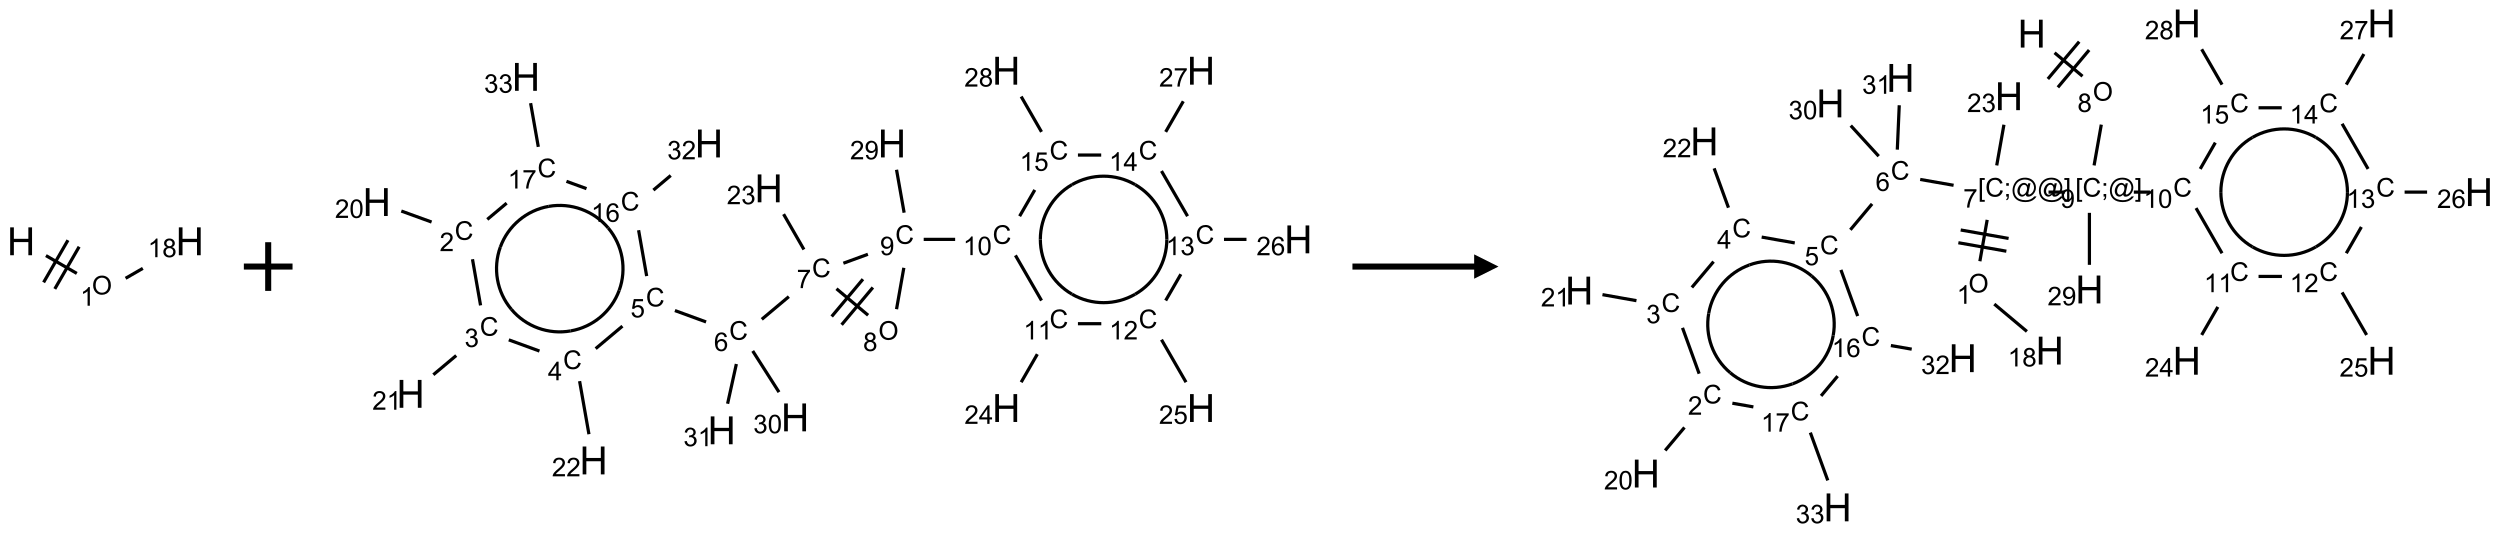 <?xml version="1.0" encoding="UTF-8"?>
<svg xmlns="http://www.w3.org/2000/svg" xmlns:xlink="http://www.w3.org/1999/xlink" width="1027" height="219" viewBox="0 0 1027 219">
<defs>
<g>
<g id="glyph-0-0">
<path d="M 2 0 L 2 -10 L 10 -10 L 10 0 Z M 2.25 -0.25 L 9.75 -0.25 L 9.75 -9.75 L 2.25 -9.75 Z M 2.25 -0.25 "/>
</g>
<g id="glyph-0-1">
<path d="M 1.281 0 L 1.281 -11.453 L 2.797 -11.453 L 2.797 -6.75 L 8.75 -6.75 L 8.75 -11.453 L 10.266 -11.453 L 10.266 0 L 8.75 0 L 8.75 -5.398 L 2.797 -5.398 L 2.797 0 Z M 1.281 0 "/>
</g>
<g id="glyph-1-0">
<path d="M 1.332 0 L 1.332 -6.668 L 6.668 -6.668 L 6.668 0 Z M 1.5 -0.168 L 6.5 -0.168 L 6.5 -6.5 L 1.5 -6.5 Z M 1.5 -0.168 "/>
</g>
<g id="glyph-1-1">
<path d="M 0.516 -3.719 C 0.516 -4.984 0.855 -5.977 1.535 -6.695 C 2.215 -7.414 3.094 -7.77 4.172 -7.77 C 4.875 -7.77 5.512 -7.602 6.078 -7.266 C 6.645 -6.93 7.074 -6.461 7.371 -5.855 C 7.668 -5.254 7.816 -4.57 7.816 -3.809 C 7.816 -3.035 7.66 -2.34 7.348 -1.73 C 7.035 -1.117 6.594 -0.656 6.02 -0.34 C 5.449 -0.027 4.828 0.129 4.168 0.129 C 3.449 0.129 2.805 -0.043 2.238 -0.391 C 1.672 -0.738 1.246 -1.211 0.953 -1.812 C 0.66 -2.414 0.516 -3.047 0.516 -3.719 Z M 1.559 -3.703 C 1.559 -2.781 1.805 -2.059 2.301 -1.527 C 2.793 -1 3.414 -0.734 4.16 -0.734 C 4.922 -0.734 5.547 -1 6.039 -1.535 C 6.531 -2.07 6.777 -2.828 6.777 -3.812 C 6.777 -4.434 6.672 -4.977 6.461 -5.441 C 6.25 -5.902 5.945 -6.262 5.539 -6.52 C 5.133 -6.773 4.68 -6.902 4.176 -6.902 C 3.461 -6.902 2.848 -6.656 2.332 -6.164 C 1.816 -5.672 1.559 -4.852 1.559 -3.703 Z M 1.559 -3.703 "/>
</g>
<g id="glyph-1-2">
<path d="M 3.973 0 L 3.035 0 L 3.035 -5.973 C 2.809 -5.758 2.516 -5.543 2.148 -5.328 C 1.781 -5.113 1.453 -4.953 1.16 -4.844 L 1.16 -5.75 C 1.684 -5.996 2.145 -6.297 2.535 -6.645 C 2.93 -6.996 3.207 -7.336 3.371 -7.668 L 3.973 -7.668 Z M 3.973 0 "/>
</g>
<g id="glyph-1-3">
<path d="M 1.887 -4.141 C 1.496 -4.281 1.207 -4.484 1.02 -4.75 C 0.832 -5.016 0.738 -5.328 0.738 -5.699 C 0.738 -6.254 0.938 -6.719 1.34 -7.098 C 1.738 -7.477 2.27 -7.668 2.934 -7.668 C 3.598 -7.668 4.137 -7.473 4.543 -7.086 C 4.949 -6.699 5.152 -6.227 5.152 -5.672 C 5.152 -5.316 5.059 -5.008 4.871 -4.746 C 4.688 -4.484 4.406 -4.281 4.027 -4.141 C 4.496 -3.988 4.852 -3.742 5.098 -3.402 C 5.34 -3.062 5.465 -2.656 5.465 -2.184 C 5.465 -1.531 5.234 -0.98 4.77 -0.535 C 4.309 -0.09 3.703 0.129 2.949 0.129 C 2.195 0.129 1.586 -0.094 1.125 -0.539 C 0.664 -0.984 0.434 -1.543 0.434 -2.207 C 0.434 -2.703 0.559 -3.121 0.809 -3.457 C 1.062 -3.793 1.422 -4.02 1.887 -4.141 Z M 1.699 -5.73 C 1.699 -5.367 1.812 -5.074 2.047 -4.844 C 2.281 -4.613 2.582 -4.5 2.953 -4.5 C 3.312 -4.5 3.609 -4.613 3.84 -4.84 C 4.07 -5.066 4.188 -5.348 4.188 -5.676 C 4.188 -6.02 4.07 -6.309 3.832 -6.543 C 3.594 -6.777 3.297 -6.895 2.941 -6.895 C 2.586 -6.895 2.289 -6.781 2.051 -6.551 C 1.816 -6.324 1.699 -6.047 1.699 -5.73 Z M 1.395 -2.203 C 1.395 -1.938 1.461 -1.676 1.586 -1.426 C 1.711 -1.176 1.902 -0.984 2.152 -0.848 C 2.402 -0.711 2.672 -0.641 2.957 -0.641 C 3.406 -0.641 3.777 -0.785 4.066 -1.074 C 4.359 -1.363 4.504 -1.727 4.504 -2.172 C 4.504 -2.625 4.355 -2.996 4.055 -3.293 C 3.754 -3.586 3.379 -3.734 2.926 -3.734 C 2.484 -3.734 2.121 -3.59 1.832 -3.297 C 1.543 -3.004 1.395 -2.641 1.395 -2.203 Z M 1.395 -2.203 "/>
</g>
<g id="glyph-1-4">
<path d="M 6.27 -2.676 L 7.281 -2.422 C 7.07 -1.594 6.688 -0.961 6.137 -0.523 C 5.586 -0.086 4.914 0.129 4.121 0.129 C 3.297 0.129 2.629 -0.039 2.113 -0.371 C 1.598 -0.707 1.203 -1.191 0.934 -1.828 C 0.664 -2.465 0.531 -3.145 0.531 -3.875 C 0.531 -4.672 0.684 -5.363 0.988 -5.957 C 1.293 -6.547 1.723 -6.996 2.285 -7.305 C 2.844 -7.613 3.461 -7.766 4.137 -7.766 C 4.898 -7.766 5.543 -7.57 6.062 -7.184 C 6.582 -6.793 6.945 -6.246 7.152 -5.543 L 6.156 -5.309 C 5.98 -5.863 5.723 -6.266 5.387 -6.52 C 5.051 -6.773 4.625 -6.902 4.113 -6.902 C 3.527 -6.902 3.039 -6.762 2.645 -6.48 C 2.25 -6.199 1.973 -5.82 1.812 -5.348 C 1.652 -4.871 1.574 -4.383 1.574 -3.879 C 1.574 -3.23 1.668 -2.664 1.855 -2.18 C 2.047 -1.695 2.34 -1.332 2.738 -1.094 C 3.137 -0.855 3.57 -0.734 4.035 -0.734 C 4.602 -0.734 5.082 -0.898 5.473 -1.223 C 5.867 -1.551 6.133 -2.035 6.27 -2.676 Z M 6.27 -2.676 "/>
</g>
<g id="glyph-1-5">
<path d="M 5.371 -0.902 L 5.371 0 L 0.324 0 C 0.316 -0.227 0.352 -0.441 0.434 -0.652 C 0.562 -0.996 0.766 -1.332 1.051 -1.668 C 1.332 -2 1.742 -2.387 2.277 -2.824 C 3.105 -3.504 3.668 -4.043 3.957 -4.441 C 4.25 -4.84 4.395 -5.215 4.395 -5.566 C 4.395 -5.938 4.262 -6.254 3.996 -6.508 C 3.73 -6.762 3.387 -6.891 2.957 -6.891 C 2.508 -6.891 2.145 -6.754 1.875 -6.484 C 1.605 -6.215 1.469 -5.84 1.465 -5.359 L 0.5 -5.457 C 0.566 -6.176 0.812 -6.727 1.246 -7.102 C 1.676 -7.477 2.254 -7.668 2.98 -7.668 C 3.711 -7.668 4.293 -7.465 4.719 -7.059 C 5.145 -6.652 5.359 -6.148 5.359 -5.547 C 5.359 -5.242 5.297 -4.941 5.172 -4.645 C 5.047 -4.352 4.84 -4.039 4.551 -3.715 C 4.262 -3.387 3.777 -2.938 3.105 -2.371 C 2.543 -1.898 2.18 -1.578 2.02 -1.41 C 1.859 -1.242 1.73 -1.07 1.625 -0.902 Z M 5.371 -0.902 "/>
</g>
<g id="glyph-1-6">
<path d="M 0.441 -3.766 C 0.441 -4.668 0.535 -5.395 0.723 -5.945 C 0.906 -6.496 1.184 -6.922 1.551 -7.219 C 1.918 -7.516 2.375 -7.668 2.934 -7.668 C 3.344 -7.668 3.703 -7.586 4.012 -7.418 C 4.32 -7.254 4.574 -7.016 4.777 -6.707 C 4.977 -6.395 5.137 -6.016 5.25 -5.57 C 5.363 -5.125 5.422 -4.523 5.422 -3.766 C 5.422 -2.871 5.328 -2.148 5.145 -1.598 C 4.961 -1.047 4.688 -0.621 4.32 -0.32 C 3.953 -0.02 3.492 0.129 2.934 0.129 C 2.195 0.129 1.617 -0.133 1.199 -0.66 C 0.695 -1.297 0.441 -2.332 0.441 -3.766 Z M 1.406 -3.766 C 1.406 -2.512 1.555 -1.68 1.848 -1.262 C 2.141 -0.848 2.5 -0.641 2.934 -0.641 C 3.363 -0.641 3.727 -0.848 4.02 -1.266 C 4.312 -1.684 4.457 -2.516 4.457 -3.766 C 4.457 -5.023 4.312 -5.859 4.02 -6.27 C 3.727 -6.684 3.359 -6.891 2.922 -6.891 C 2.492 -6.891 2.148 -6.707 1.891 -6.344 C 1.566 -5.879 1.406 -5.02 1.406 -3.766 Z M 1.406 -3.766 "/>
</g>
<g id="glyph-1-7">
<path d="M 0.449 -2.016 L 1.387 -2.141 C 1.492 -1.609 1.676 -1.227 1.934 -0.992 C 2.191 -0.758 2.508 -0.641 2.879 -0.641 C 3.32 -0.641 3.695 -0.793 3.996 -1.098 C 4.301 -1.402 4.453 -1.781 4.453 -2.234 C 4.453 -2.664 4.312 -3.02 4.031 -3.301 C 3.75 -3.578 3.391 -3.719 2.957 -3.719 C 2.781 -3.719 2.562 -3.684 2.297 -3.613 L 2.402 -4.438 C 2.465 -4.43 2.516 -4.426 2.551 -4.426 C 2.949 -4.426 3.312 -4.531 3.629 -4.738 C 3.949 -4.949 4.109 -5.27 4.109 -5.703 C 4.109 -6.047 3.992 -6.332 3.762 -6.559 C 3.527 -6.785 3.227 -6.895 2.859 -6.895 C 2.496 -6.895 2.191 -6.781 1.949 -6.551 C 1.707 -6.324 1.547 -5.98 1.48 -5.52 L 0.543 -5.688 C 0.656 -6.316 0.918 -6.805 1.324 -7.148 C 1.73 -7.492 2.234 -7.668 2.84 -7.668 C 3.254 -7.668 3.641 -7.578 3.988 -7.398 C 4.34 -7.219 4.609 -6.977 4.793 -6.668 C 4.98 -6.359 5.074 -6.031 5.074 -5.684 C 5.074 -5.352 4.984 -5.051 4.809 -4.781 C 4.629 -4.512 4.367 -4.297 4.02 -4.137 C 4.473 -4.031 4.824 -3.816 5.074 -3.488 C 5.324 -3.16 5.449 -2.75 5.449 -2.254 C 5.449 -1.59 5.203 -1.023 4.719 -0.559 C 4.234 -0.098 3.617 0.137 2.875 0.137 C 2.203 0.137 1.648 -0.062 1.207 -0.465 C 0.762 -0.863 0.512 -1.379 0.449 -2.016 Z M 0.449 -2.016 "/>
</g>
<g id="glyph-1-8">
<path d="M 3.449 0 L 3.449 -1.828 L 0.137 -1.828 L 0.137 -2.688 L 3.621 -7.637 L 4.387 -7.637 L 4.387 -2.688 L 5.418 -2.688 L 5.418 -1.828 L 4.387 -1.828 L 4.387 0 Z M 3.449 -2.688 L 3.449 -6.129 L 1.059 -2.688 Z M 3.449 -2.688 "/>
</g>
<g id="glyph-1-9">
<path d="M 0.441 -2 L 1.426 -2.082 C 1.5 -1.605 1.668 -1.242 1.934 -1.004 C 2.199 -0.762 2.52 -0.641 2.895 -0.641 C 3.348 -0.641 3.73 -0.812 4.043 -1.152 C 4.355 -1.492 4.512 -1.941 4.512 -2.504 C 4.512 -3.039 4.359 -3.461 4.059 -3.77 C 3.758 -4.078 3.367 -4.234 2.879 -4.234 C 2.578 -4.234 2.305 -4.164 2.062 -4.027 C 1.82 -3.891 1.629 -3.715 1.488 -3.496 L 0.609 -3.609 L 1.348 -7.531 L 5.145 -7.531 L 5.145 -6.637 L 2.098 -6.637 L 1.688 -4.582 C 2.145 -4.902 2.625 -5.062 3.129 -5.062 C 3.797 -5.062 4.359 -4.832 4.816 -4.371 C 5.277 -3.91 5.504 -3.312 5.504 -2.59 C 5.504 -1.898 5.305 -1.301 4.902 -0.797 C 4.41 -0.18 3.742 0.129 2.895 0.129 C 2.199 0.129 1.633 -0.062 1.195 -0.453 C 0.758 -0.844 0.504 -1.359 0.441 -2 Z M 0.441 -2 "/>
</g>
<g id="glyph-1-10">
<path d="M 5.309 -5.766 L 4.375 -5.691 C 4.293 -6.059 4.172 -6.328 4.02 -6.496 C 3.766 -6.762 3.453 -6.895 3.082 -6.895 C 2.785 -6.895 2.523 -6.812 2.297 -6.645 C 2 -6.43 1.77 -6.117 1.598 -5.703 C 1.43 -5.289 1.34 -4.703 1.332 -3.938 C 1.559 -4.281 1.836 -4.535 2.16 -4.703 C 2.488 -4.871 2.828 -4.953 3.188 -4.953 C 3.812 -4.953 4.344 -4.723 4.785 -4.262 C 5.223 -3.801 5.441 -3.207 5.441 -2.48 C 5.441 -2 5.34 -1.555 5.133 -1.145 C 4.926 -0.73 4.641 -0.418 4.281 -0.199 C 3.922 0.02 3.512 0.129 3.051 0.129 C 2.27 0.129 1.633 -0.156 1.141 -0.73 C 0.648 -1.305 0.402 -2.254 0.402 -3.574 C 0.402 -5.051 0.672 -6.121 1.219 -6.793 C 1.695 -7.375 2.336 -7.668 3.141 -7.668 C 3.742 -7.668 4.234 -7.5 4.617 -7.16 C 5 -6.824 5.23 -6.359 5.309 -5.766 Z M 1.48 -2.473 C 1.48 -2.152 1.547 -1.844 1.684 -1.547 C 1.82 -1.25 2.016 -1.027 2.262 -0.871 C 2.508 -0.719 2.766 -0.641 3.035 -0.641 C 3.434 -0.641 3.773 -0.801 4.059 -1.121 C 4.344 -1.441 4.484 -1.875 4.484 -2.422 C 4.484 -2.949 4.344 -3.367 4.062 -3.668 C 3.781 -3.973 3.426 -4.125 3 -4.125 C 2.578 -4.125 2.219 -3.973 1.922 -3.668 C 1.625 -3.363 1.48 -2.969 1.48 -2.473 Z M 1.48 -2.473 "/>
</g>
<g id="glyph-1-11">
<path d="M 0.504 -6.637 L 0.504 -7.535 L 5.449 -7.535 L 5.449 -6.809 C 4.961 -6.289 4.48 -5.602 4.004 -4.746 C 3.527 -3.887 3.156 -3.004 2.895 -2.098 C 2.707 -1.461 2.59 -0.762 2.535 0 L 1.574 0 C 1.582 -0.602 1.703 -1.328 1.926 -2.176 C 2.152 -3.027 2.477 -3.848 2.898 -4.637 C 3.32 -5.426 3.77 -6.094 4.246 -6.637 Z M 0.504 -6.637 "/>
</g>
<g id="glyph-1-12">
<path d="M 0.582 -1.766 L 1.484 -1.848 C 1.562 -1.426 1.707 -1.117 1.922 -0.926 C 2.137 -0.734 2.414 -0.641 2.75 -0.641 C 3.039 -0.641 3.289 -0.707 3.508 -0.84 C 3.727 -0.973 3.902 -1.148 4.043 -1.367 C 4.18 -1.586 4.297 -1.887 4.391 -2.262 C 4.484 -2.637 4.531 -3.016 4.531 -3.406 C 4.531 -3.449 4.531 -3.512 4.527 -3.594 C 4.34 -3.297 4.082 -3.055 3.758 -2.867 C 3.434 -2.68 3.082 -2.59 2.703 -2.59 C 2.07 -2.59 1.535 -2.816 1.098 -3.277 C 0.66 -3.734 0.441 -4.34 0.441 -5.09 C 0.441 -5.863 0.672 -6.484 1.129 -6.957 C 1.586 -7.43 2.156 -7.668 2.844 -7.668 C 3.34 -7.668 3.793 -7.531 4.207 -7.266 C 4.617 -7 4.93 -6.617 5.145 -6.121 C 5.355 -5.629 5.465 -4.91 5.465 -3.973 C 5.465 -2.996 5.359 -2.223 5.145 -1.645 C 4.934 -1.066 4.617 -0.625 4.199 -0.324 C 3.781 -0.02 3.293 0.129 2.73 0.129 C 2.133 0.129 1.645 -0.035 1.266 -0.367 C 0.887 -0.699 0.66 -1.164 0.582 -1.766 Z M 4.422 -5.137 C 4.422 -5.676 4.277 -6.102 3.992 -6.418 C 3.707 -6.734 3.359 -6.891 2.957 -6.891 C 2.543 -6.891 2.18 -6.719 1.871 -6.379 C 1.562 -6.039 1.406 -5.598 1.406 -5.059 C 1.406 -4.57 1.555 -4.176 1.848 -3.871 C 2.141 -3.566 2.5 -3.418 2.934 -3.418 C 3.367 -3.418 3.723 -3.57 4.004 -3.871 C 4.281 -4.176 4.422 -4.598 4.422 -5.137 Z M 4.422 -5.137 "/>
</g>
<g id="glyph-1-13">
<path d="M 0.723 2.121 L 0.723 -7.637 L 2.793 -7.637 L 2.793 -6.859 L 1.66 -6.859 L 1.66 1.344 L 2.793 1.344 L 2.793 2.121 Z M 0.723 2.121 "/>
</g>
<g id="glyph-1-14">
<path d="M 0.949 -4.465 L 0.949 -5.531 L 2.016 -5.531 L 2.016 -4.465 Z M 0.949 0 L 0.949 -1.066 L 2.016 -1.066 L 2.016 0 C 2.016 0.391 1.945 0.711 1.809 0.949 C 1.668 1.191 1.449 1.379 1.145 1.512 L 0.887 1.109 C 1.082 1.023 1.23 0.895 1.324 0.727 C 1.418 0.559 1.469 0.316 1.48 0 Z M 0.949 0 "/>
</g>
<g id="glyph-1-15">
<path d="M 6.047 -0.848 C 5.82 -0.59 5.57 -0.379 5.289 -0.223 C 5.008 -0.062 4.73 0.016 4.449 0.016 C 4.141 0.016 3.84 -0.074 3.547 -0.254 C 3.254 -0.434 3.02 -0.715 2.836 -1.09 C 2.652 -1.465 2.562 -1.875 2.562 -2.324 C 2.562 -2.875 2.703 -3.43 2.988 -3.98 C 3.27 -4.535 3.621 -4.953 4.043 -5.23 C 4.461 -5.508 4.871 -5.645 5.266 -5.645 C 5.566 -5.645 5.855 -5.566 6.129 -5.41 C 6.402 -5.25 6.641 -5.012 6.84 -4.688 L 7.016 -5.496 L 7.949 -5.496 L 7.199 -2 C 7.094 -1.516 7.043 -1.246 7.043 -1.191 C 7.043 -1.098 7.078 -1.02 7.148 -0.949 C 7.219 -0.883 7.305 -0.848 7.406 -0.848 C 7.59 -0.848 7.832 -0.953 8.129 -1.168 C 8.527 -1.445 8.84 -1.816 9.07 -2.285 C 9.301 -2.75 9.418 -3.234 9.418 -3.73 C 9.418 -4.309 9.27 -4.852 8.973 -5.355 C 8.676 -5.859 8.23 -6.262 7.645 -6.562 C 7.055 -6.863 6.406 -7.016 5.691 -7.016 C 4.879 -7.016 4.137 -6.824 3.465 -6.445 C 2.793 -6.066 2.273 -5.52 1.902 -4.809 C 1.535 -4.098 1.348 -3.34 1.348 -2.527 C 1.348 -1.676 1.535 -0.941 1.902 -0.328 C 2.273 0.285 2.809 0.742 3.508 1.035 C 4.207 1.328 4.984 1.473 5.832 1.473 C 6.742 1.473 7.504 1.32 8.121 1.016 C 8.734 0.711 9.195 0.34 9.5 -0.098 L 10.441 -0.098 C 10.266 0.266 9.961 0.637 9.531 1.016 C 9.102 1.395 8.59 1.695 7.996 1.914 C 7.402 2.133 6.688 2.246 5.848 2.246 C 5.078 2.246 4.367 2.145 3.715 1.949 C 3.066 1.75 2.512 1.453 2.051 1.055 C 1.594 0.656 1.25 0.199 1.016 -0.316 C 0.723 -0.973 0.578 -1.684 0.578 -2.441 C 0.578 -3.289 0.75 -4.098 1.098 -4.863 C 1.523 -5.805 2.125 -6.527 2.902 -7.027 C 3.684 -7.527 4.629 -7.777 5.738 -7.777 C 6.602 -7.777 7.375 -7.602 8.059 -7.246 C 8.746 -6.895 9.285 -6.371 9.684 -5.672 C 10.02 -5.07 10.188 -4.418 10.188 -3.715 C 10.188 -2.707 9.832 -1.812 9.125 -1.031 C 8.492 -0.328 7.801 0.02 7.051 0.02 C 6.812 0.02 6.617 -0.016 6.473 -0.09 C 6.324 -0.16 6.215 -0.266 6.145 -0.402 C 6.102 -0.488 6.066 -0.637 6.047 -0.848 Z M 3.527 -2.262 C 3.527 -1.785 3.641 -1.414 3.863 -1.152 C 4.09 -0.887 4.348 -0.754 4.641 -0.754 C 4.836 -0.754 5.039 -0.812 5.254 -0.93 C 5.469 -1.047 5.676 -1.219 5.871 -1.449 C 6.066 -1.676 6.23 -1.969 6.355 -2.32 C 6.48 -2.672 6.543 -3.027 6.543 -3.379 C 6.543 -3.852 6.426 -4.219 6.191 -4.48 C 5.957 -4.738 5.672 -4.871 5.332 -4.871 C 5.109 -4.871 4.902 -4.812 4.707 -4.699 C 4.512 -4.586 4.32 -4.406 4.137 -4.156 C 3.953 -3.906 3.805 -3.602 3.691 -3.246 C 3.582 -2.887 3.527 -2.559 3.527 -2.262 Z M 3.527 -2.262 "/>
</g>
<g id="glyph-1-16">
<path d="M 2.27 2.121 L 0.203 2.121 L 0.203 1.344 L 1.332 1.344 L 1.332 -6.859 L 0.203 -6.859 L 0.203 -7.637 L 2.27 -7.637 Z M 2.27 2.121 "/>
</g>
</g>
</defs>
<path fill="none" stroke-width="0.033" stroke-linecap="butt" stroke-linejoin="miter" stroke="rgb(0%, 0%, 0%)" stroke-opacity="1" stroke-miterlimit="10" d="M 0.255 0.147 L 0.572 0.33 " transform="matrix(40, 0, 0, 40, 8.67, 99.123)"/>
<path fill="none" stroke-width="0.033" stroke-linecap="butt" stroke-linejoin="miter" stroke="rgb(0%, 0%, 0%)" stroke-opacity="1" stroke-miterlimit="10" d="M 0.346 0.489 L 0.596 0.056 " transform="matrix(40, 0, 0, 40, 8.67, 99.123)"/>
<path fill="none" stroke-width="0.033" stroke-linecap="butt" stroke-linejoin="miter" stroke="rgb(0%, 0%, 0%)" stroke-opacity="1" stroke-miterlimit="10" d="M 0.231 0.422 L 0.481 -0.011 " transform="matrix(40, 0, 0, 40, 8.67, 99.123)"/>
<path fill="none" stroke-width="0.033" stroke-linecap="butt" stroke-linejoin="miter" stroke="rgb(0%, 0%, 0%)" stroke-opacity="1" stroke-miterlimit="10" d="M 1.073 0.38 L 1.25 0.278 " transform="matrix(40, 0, 0, 40, 8.67, 99.123)"/>
<g fill="rgb(0%, 0%, 0%)" fill-opacity="1">
<use xlink:href="#glyph-0-1" x="2.898" y="104.852"/>
</g>
<g fill="rgb(0%, 0%, 0%)" fill-opacity="1">
<use xlink:href="#glyph-1-1" x="37.734" y="120.973"/>
</g>
<g fill="rgb(0%, 0%, 0%)" fill-opacity="1">
<use xlink:href="#glyph-1-2" x="32.941" y="125.605"/>
</g>
<g fill="rgb(0%, 0%, 0%)" fill-opacity="1">
<use xlink:href="#glyph-0-1" x="72.18" y="104.852"/>
</g>
<g fill="rgb(0%, 0%, 0%)" fill-opacity="1">
<use xlink:href="#glyph-1-2" x="60.73" y="105.645"/>
<use xlink:href="#glyph-1-3" x="66.663" y="105.645"/>
</g>
<path fill="none" stroke-width="0.062" stroke-linecap="butt" stroke-linejoin="miter" stroke="rgb(0%, 0%, 0%)" stroke-opacity="1" stroke-miterlimit="10" d="M 0 0 L 0.5 0 M 0.25 -0.25 L 0.25 0.25 " transform="matrix(40, 0, 0, 40, 100.174, 109.5)"/>
<path fill="none" stroke-width="0.033" stroke-linecap="butt" stroke-linejoin="miter" stroke="rgb(0%, 0%, 0%)" stroke-opacity="1" stroke-miterlimit="10" d="M 0.563 1.554 L 0.252 1.441 " transform="matrix(40, 0, 0, 40, 154.775, 29.055)"/>
<path fill="none" stroke-width="0.033" stroke-linecap="butt" stroke-linejoin="miter" stroke="rgb(0%, 0%, 0%)" stroke-opacity="1" stroke-miterlimit="10" d="M 0.983 1.936 L 1.066 2.41 " transform="matrix(40, 0, 0, 40, 154.775, 29.055)"/>
<path fill="none" stroke-width="0.033" stroke-linecap="butt" stroke-linejoin="miter" stroke="rgb(0%, 0%, 0%)" stroke-opacity="1" stroke-miterlimit="10" d="M 0.816 2.925 L 0.581 3.122 " transform="matrix(40, 0, 0, 40, 154.775, 29.055)"/>
<path fill="none" stroke-width="0.033" stroke-linecap="butt" stroke-linejoin="miter" stroke="rgb(0%, 0%, 0%)" stroke-opacity="1" stroke-miterlimit="10" d="M 1.356 2.764 L 1.671 2.879 " transform="matrix(40, 0, 0, 40, 154.775, 29.055)"/>
<path fill="none" stroke-width="0.033" stroke-linecap="butt" stroke-linejoin="miter" stroke="rgb(0%, 0%, 0%)" stroke-opacity="1" stroke-miterlimit="10" d="M 2.083 3.188 L 2.179 3.733 " transform="matrix(40, 0, 0, 40, 154.775, 29.055)"/>
<path fill="none" stroke-width="0.033" stroke-linecap="butt" stroke-linejoin="miter" stroke="rgb(0%, 0%, 0%)" stroke-opacity="1" stroke-miterlimit="10" d="M 2.248 2.854 L 2.523 2.623 " transform="matrix(40, 0, 0, 40, 154.775, 29.055)"/>
<path fill="none" stroke-width="0.033" stroke-linecap="butt" stroke-linejoin="miter" stroke="rgb(0%, 0%, 0%)" stroke-opacity="1" stroke-miterlimit="10" d="M 3.062 2.463 L 3.382 2.58 " transform="matrix(40, 0, 0, 40, 154.775, 29.055)"/>
<path fill="none" stroke-width="0.033" stroke-linecap="butt" stroke-linejoin="miter" stroke="rgb(0%, 0%, 0%)" stroke-opacity="1" stroke-miterlimit="10" d="M 3.954 2.553 L 4.232 2.32 " transform="matrix(40, 0, 0, 40, 154.775, 29.055)"/>
<path fill="none" stroke-width="0.033" stroke-linecap="butt" stroke-linejoin="miter" stroke="rgb(0%, 0%, 0%)" stroke-opacity="1" stroke-miterlimit="10" d="M 4.387 1.836 L 4.178 1.473 " transform="matrix(40, 0, 0, 40, 154.775, 29.055)"/>
<path fill="none" stroke-width="0.033" stroke-linecap="butt" stroke-linejoin="miter" stroke="rgb(0%, 0%, 0%)" stroke-opacity="1" stroke-miterlimit="10" d="M 4.721 2.239 L 5.046 2.511 " transform="matrix(40, 0, 0, 40, 154.775, 29.055)"/>
<path fill="none" stroke-width="0.033" stroke-linecap="butt" stroke-linejoin="miter" stroke="rgb(0%, 0%, 0%)" stroke-opacity="1" stroke-miterlimit="10" d="M 4.774 2.609 L 5.095 2.226 " transform="matrix(40, 0, 0, 40, 154.775, 29.055)"/>
<path fill="none" stroke-width="0.033" stroke-linecap="butt" stroke-linejoin="miter" stroke="rgb(0%, 0%, 0%)" stroke-opacity="1" stroke-miterlimit="10" d="M 4.672 2.524 L 4.993 2.141 " transform="matrix(40, 0, 0, 40, 154.775, 29.055)"/>
<path fill="none" stroke-width="0.033" stroke-linecap="butt" stroke-linejoin="miter" stroke="rgb(0%, 0%, 0%)" stroke-opacity="1" stroke-miterlimit="10" d="M 5.338 2.449 L 5.413 2.024 " transform="matrix(40, 0, 0, 40, 154.775, 29.055)"/>
<path fill="none" stroke-width="0.033" stroke-linecap="butt" stroke-linejoin="miter" stroke="rgb(0%, 0%, 0%)" stroke-opacity="1" stroke-miterlimit="10" d="M 5.044 1.885 L 4.792 1.977 " transform="matrix(40, 0, 0, 40, 154.775, 29.055)"/>
<path fill="none" stroke-width="0.033" stroke-linecap="butt" stroke-linejoin="miter" stroke="rgb(0%, 0%, 0%)" stroke-opacity="1" stroke-miterlimit="10" d="M 5.617 1.732 L 5.94 1.732 " transform="matrix(40, 0, 0, 40, 154.775, 29.055)"/>
<path fill="none" stroke-width="0.033" stroke-linecap="butt" stroke-linejoin="miter" stroke="rgb(0%, 0%, 0%)" stroke-opacity="1" stroke-miterlimit="10" d="M 6.559 1.896 L 6.827 2.36 " transform="matrix(40, 0, 0, 40, 154.775, 29.055)"/>
<path fill="none" stroke-width="0.033" stroke-linecap="butt" stroke-linejoin="miter" stroke="rgb(0%, 0%, 0%)" stroke-opacity="1" stroke-miterlimit="10" d="M 6.784 2.911 L 6.618 3.199 " transform="matrix(40, 0, 0, 40, 154.775, 29.055)"/>
<path fill="none" stroke-width="0.033" stroke-linecap="butt" stroke-linejoin="miter" stroke="rgb(0%, 0%, 0%)" stroke-opacity="1" stroke-miterlimit="10" d="M 7.201 2.598 L 7.441 2.598 " transform="matrix(40, 0, 0, 40, 154.775, 29.055)"/>
<path fill="none" stroke-width="0.033" stroke-linecap="butt" stroke-linejoin="miter" stroke="rgb(0%, 0%, 0%)" stroke-opacity="1" stroke-miterlimit="10" d="M 8.059 2.762 L 8.311 3.199 " transform="matrix(40, 0, 0, 40, 154.775, 29.055)"/>
<path fill="none" stroke-width="0.033" stroke-linecap="butt" stroke-linejoin="miter" stroke="rgb(0%, 0%, 0%)" stroke-opacity="1" stroke-miterlimit="10" d="M 8.102 2.36 L 8.258 2.09 " transform="matrix(40, 0, 0, 40, 154.775, 29.055)"/>
<path fill="none" stroke-width="0.033" stroke-linecap="butt" stroke-linejoin="miter" stroke="rgb(0%, 0%, 0%)" stroke-opacity="1" stroke-miterlimit="10" d="M 8.701 1.732 L 8.932 1.732 " transform="matrix(40, 0, 0, 40, 154.775, 29.055)"/>
<path fill="none" stroke-width="0.033" stroke-linecap="butt" stroke-linejoin="miter" stroke="rgb(0%, 0%, 0%)" stroke-opacity="1" stroke-miterlimit="10" d="M 8.327 1.494 L 8.059 1.03 " transform="matrix(40, 0, 0, 40, 154.775, 29.055)"/>
<path fill="none" stroke-width="0.033" stroke-linecap="butt" stroke-linejoin="miter" stroke="rgb(0%, 0%, 0%)" stroke-opacity="1" stroke-miterlimit="10" d="M 8.102 0.628 L 8.283 0.314 " transform="matrix(40, 0, 0, 40, 154.775, 29.055)"/>
<path fill="none" stroke-width="0.033" stroke-linecap="butt" stroke-linejoin="miter" stroke="rgb(0%, 0%, 0%)" stroke-opacity="1" stroke-miterlimit="10" d="M 7.44 0.866 L 7.201 0.866 " transform="matrix(40, 0, 0, 40, 154.775, 29.055)"/>
<path fill="none" stroke-width="0.033" stroke-linecap="butt" stroke-linejoin="miter" stroke="rgb(0%, 0%, 0%)" stroke-opacity="1" stroke-miterlimit="10" d="M 6.758 1.224 L 6.602 1.494 " transform="matrix(40, 0, 0, 40, 154.775, 29.055)"/>
<path fill="none" stroke-width="0.033" stroke-linecap="butt" stroke-linejoin="miter" stroke="rgb(0%, 0%, 0%)" stroke-opacity="1" stroke-miterlimit="10" d="M 6.827 0.628 L 6.618 0.265 " transform="matrix(40, 0, 0, 40, 154.775, 29.055)"/>
<path fill="none" stroke-width="0.033" stroke-linecap="butt" stroke-linejoin="miter" stroke="rgb(0%, 0%, 0%)" stroke-opacity="1" stroke-miterlimit="10" d="M 5.416 1.458 L 5.338 1.017 " transform="matrix(40, 0, 0, 40, 154.775, 29.055)"/>
<path fill="none" stroke-width="0.033" stroke-linecap="butt" stroke-linejoin="miter" stroke="rgb(0%, 0%, 0%)" stroke-opacity="1" stroke-miterlimit="10" d="M 3.861 2.878 L 4.131 3.301 " transform="matrix(40, 0, 0, 40, 154.775, 29.055)"/>
<path fill="none" stroke-width="0.033" stroke-linecap="butt" stroke-linejoin="miter" stroke="rgb(0%, 0%, 0%)" stroke-opacity="1" stroke-miterlimit="10" d="M 3.693 3.012 L 3.603 3.42 " transform="matrix(40, 0, 0, 40, 154.775, 29.055)"/>
<path fill="none" stroke-width="0.033" stroke-linecap="butt" stroke-linejoin="miter" stroke="rgb(0%, 0%, 0%)" stroke-opacity="1" stroke-miterlimit="10" d="M 2.772 2.109 L 2.689 1.638 " transform="matrix(40, 0, 0, 40, 154.775, 29.055)"/>
<path fill="none" stroke-width="0.033" stroke-linecap="butt" stroke-linejoin="miter" stroke="rgb(0%, 0%, 0%)" stroke-opacity="1" stroke-miterlimit="10" d="M 2.841 1.226 L 3.019 1.076 " transform="matrix(40, 0, 0, 40, 154.775, 29.055)"/>
<path fill="none" stroke-width="0.033" stroke-linecap="butt" stroke-linejoin="miter" stroke="rgb(0%, 0%, 0%)" stroke-opacity="1" stroke-miterlimit="10" d="M 2.154 1.211 L 1.948 1.136 " transform="matrix(40, 0, 0, 40, 154.775, 29.055)"/>
<path fill="none" stroke-width="0.033" stroke-linecap="butt" stroke-linejoin="miter" stroke="rgb(0%, 0%, 0%)" stroke-opacity="1" stroke-miterlimit="10" d="M 1.334 1.36 L 1.135 1.527 " transform="matrix(40, 0, 0, 40, 154.775, 29.055)"/>
<path fill="none" stroke-width="0.033" stroke-linecap="butt" stroke-linejoin="miter" stroke="rgb(0%, 0%, 0%)" stroke-opacity="1" stroke-miterlimit="10" d="M 1.659 0.782 L 1.58 0.333 " transform="matrix(40, 0, 0, 40, 154.775, 29.055)"/>
<path fill="none" stroke-width="0.033" stroke-linecap="butt" stroke-linejoin="miter" stroke="rgb(0%, 0%, 0%)" stroke-opacity="1" stroke-miterlimit="10" d="M 1.382 2.45 C 1.233 2.273 1.19 2.029 1.269 1.811 " transform="matrix(40, 0, 0, 40, 154.775, 29.055)"/>
<path fill="none" stroke-width="0.033" stroke-linecap="butt" stroke-linejoin="miter" stroke="rgb(0%, 0%, 0%)" stroke-opacity="1" stroke-miterlimit="10" d="M 1.992 2.672 C 1.764 2.713 1.531 2.628 1.382 2.45 " transform="matrix(40, 0, 0, 40, 154.775, 29.055)"/>
<path fill="none" stroke-width="0.033" stroke-linecap="butt" stroke-linejoin="miter" stroke="rgb(0%, 0%, 0%)" stroke-opacity="1" stroke-miterlimit="10" d="M 2.49 2.255 C 2.41 2.473 2.221 2.632 1.992 2.672 " transform="matrix(40, 0, 0, 40, 154.775, 29.055)"/>
<path fill="none" stroke-width="0.033" stroke-linecap="butt" stroke-linejoin="miter" stroke="rgb(0%, 0%, 0%)" stroke-opacity="1" stroke-miterlimit="10" d="M 2.377 1.615 C 2.526 1.793 2.569 2.037 2.49 2.255 " transform="matrix(40, 0, 0, 40, 154.775, 29.055)"/>
<path fill="none" stroke-width="0.033" stroke-linecap="butt" stroke-linejoin="miter" stroke="rgb(0%, 0%, 0%)" stroke-opacity="1" stroke-miterlimit="10" d="M 1.767 1.393 C 1.995 1.353 2.228 1.438 2.377 1.615 " transform="matrix(40, 0, 0, 40, 154.775, 29.055)"/>
<path fill="none" stroke-width="0.033" stroke-linecap="butt" stroke-linejoin="miter" stroke="rgb(0%, 0%, 0%)" stroke-opacity="1" stroke-miterlimit="10" d="M 1.269 1.811 C 1.348 1.593 1.538 1.433 1.767 1.393 " transform="matrix(40, 0, 0, 40, 154.775, 29.055)"/>
<path fill="none" stroke-width="0.033" stroke-linecap="butt" stroke-linejoin="miter" stroke="rgb(0%, 0%, 0%)" stroke-opacity="1" stroke-miterlimit="10" d="M 7.14 2.295 C 6.939 2.179 6.815 1.964 6.815 1.732 " transform="matrix(40, 0, 0, 40, 154.775, 29.055)"/>
<path fill="none" stroke-width="0.033" stroke-linecap="butt" stroke-linejoin="miter" stroke="rgb(0%, 0%, 0%)" stroke-opacity="1" stroke-miterlimit="10" d="M 7.789 2.295 C 7.588 2.411 7.341 2.411 7.14 2.295 " transform="matrix(40, 0, 0, 40, 154.775, 29.055)"/>
<path fill="none" stroke-width="0.033" stroke-linecap="butt" stroke-linejoin="miter" stroke="rgb(0%, 0%, 0%)" stroke-opacity="1" stroke-miterlimit="10" d="M 8.114 1.732 C 8.114 1.964 7.99 2.179 7.789 2.295 " transform="matrix(40, 0, 0, 40, 154.775, 29.055)"/>
<path fill="none" stroke-width="0.033" stroke-linecap="butt" stroke-linejoin="miter" stroke="rgb(0%, 0%, 0%)" stroke-opacity="1" stroke-miterlimit="10" d="M 7.789 1.17 C 7.99 1.286 8.114 1.5 8.114 1.732 " transform="matrix(40, 0, 0, 40, 154.775, 29.055)"/>
<path fill="none" stroke-width="0.033" stroke-linecap="butt" stroke-linejoin="miter" stroke="rgb(0%, 0%, 0%)" stroke-opacity="1" stroke-miterlimit="10" d="M 7.14 1.17 C 7.341 1.054 7.588 1.054 7.789 1.17 " transform="matrix(40, 0, 0, 40, 154.775, 29.055)"/>
<path fill="none" stroke-width="0.033" stroke-linecap="butt" stroke-linejoin="miter" stroke="rgb(0%, 0%, 0%)" stroke-opacity="1" stroke-miterlimit="10" d="M 6.815 1.732 C 6.815 1.5 6.939 1.286 7.14 1.17 " transform="matrix(40, 0, 0, 40, 154.775, 29.055)"/>
<g fill="rgb(0%, 0%, 0%)" fill-opacity="1">
<use xlink:href="#glyph-1-4" x="186.77" y="98.531"/>
</g>
<g fill="rgb(0%, 0%, 0%)" fill-opacity="1">
<use xlink:href="#glyph-1-5" x="180.598" y="103.168"/>
</g>
<g fill="rgb(0%, 0%, 0%)" fill-opacity="1">
<use xlink:href="#glyph-0-1" x="149.004" y="88.734"/>
</g>
<g fill="rgb(0%, 0%, 0%)" fill-opacity="1">
<use xlink:href="#glyph-1-5" x="137.598" y="89.527"/>
<use xlink:href="#glyph-1-6" x="143.53" y="89.527"/>
</g>
<g fill="rgb(0%, 0%, 0%)" fill-opacity="1">
<use xlink:href="#glyph-1-4" x="197.09" y="137.922"/>
</g>
<g fill="rgb(0%, 0%, 0%)" fill-opacity="1">
<use xlink:href="#glyph-1-7" x="190.84" y="142.559"/>
</g>
<g fill="rgb(0%, 0%, 0%)" fill-opacity="1">
<use xlink:href="#glyph-0-1" x="162.895" y="167.52"/>
</g>
<g fill="rgb(0%, 0%, 0%)" fill-opacity="1">
<use xlink:href="#glyph-1-5" x="152.938" y="168.309"/>
<use xlink:href="#glyph-1-2" x="158.87" y="168.309"/>
</g>
<g fill="rgb(0%, 0%, 0%)" fill-opacity="1">
<use xlink:href="#glyph-1-4" x="231.305" y="151.605"/>
</g>
<g fill="rgb(0%, 0%, 0%)" fill-opacity="1">
<use xlink:href="#glyph-1-8" x="225.086" y="156.211"/>
</g>
<g fill="rgb(0%, 0%, 0%)" fill-opacity="1">
<use xlink:href="#glyph-0-1" x="238.07" y="194.879"/>
</g>
<g fill="rgb(0%, 0%, 0%)" fill-opacity="1">
<use xlink:href="#glyph-1-5" x="226.715" y="195.672"/>
<use xlink:href="#glyph-1-5" x="232.647" y="195.672"/>
</g>
<g fill="rgb(0%, 0%, 0%)" fill-opacity="1">
<use xlink:href="#glyph-1-4" x="265.32" y="125.895"/>
</g>
<g fill="rgb(0%, 0%, 0%)" fill-opacity="1">
<use xlink:href="#glyph-1-9" x="259.012" y="130.395"/>
</g>
<g fill="rgb(0%, 0%, 0%)" fill-opacity="1">
<use xlink:href="#glyph-1-4" x="299.535" y="139.574"/>
</g>
<g fill="rgb(0%, 0%, 0%)" fill-opacity="1">
<use xlink:href="#glyph-1-10" x="293.289" y="144.211"/>
</g>
<g fill="rgb(0%, 0%, 0%)" fill-opacity="1">
<use xlink:href="#glyph-1-4" x="333.551" y="113.863"/>
</g>
<g fill="rgb(0%, 0%, 0%)" fill-opacity="1">
<use xlink:href="#glyph-1-11" x="327.297" y="118.371"/>
</g>
<g fill="rgb(0%, 0%, 0%)" fill-opacity="1">
<use xlink:href="#glyph-0-1" x="309.996" y="83.105"/>
</g>
<g fill="rgb(0%, 0%, 0%)" fill-opacity="1">
<use xlink:href="#glyph-1-5" x="298.562" y="83.895"/>
<use xlink:href="#glyph-1-7" x="304.495" y="83.895"/>
</g>
<g fill="rgb(0%, 0%, 0%)" fill-opacity="1">
<use xlink:href="#glyph-1-1" x="360.832" y="139.578"/>
</g>
<g fill="rgb(0%, 0%, 0%)" fill-opacity="1">
<use xlink:href="#glyph-1-3" x="354.551" y="144.211"/>
</g>
<g fill="rgb(0%, 0%, 0%)" fill-opacity="1">
<use xlink:href="#glyph-1-4" x="367.762" y="100.18"/>
</g>
<g fill="rgb(0%, 0%, 0%)" fill-opacity="1">
<use xlink:href="#glyph-1-12" x="361.496" y="104.816"/>
</g>
<g fill="rgb(0%, 0%, 0%)" fill-opacity="1">
<use xlink:href="#glyph-1-4" x="407.762" y="100.18"/>
</g>
<g fill="rgb(0%, 0%, 0%)" fill-opacity="1">
<use xlink:href="#glyph-1-2" x="395.605" y="104.816"/>
<use xlink:href="#glyph-1-6" x="401.538" y="104.816"/>
</g>
<g fill="rgb(0%, 0%, 0%)" fill-opacity="1">
<use xlink:href="#glyph-1-4" x="431.137" y="134.824"/>
</g>
<g fill="rgb(0%, 0%, 0%)" fill-opacity="1">
<use xlink:href="#glyph-1-2" x="420.426" y="139.457"/>
<use xlink:href="#glyph-1-2" x="426.358" y="139.457"/>
</g>
<g fill="rgb(0%, 0%, 0%)" fill-opacity="1">
<use xlink:href="#glyph-0-1" x="407.582" y="173.348"/>
</g>
<g fill="rgb(0%, 0%, 0%)" fill-opacity="1">
<use xlink:href="#glyph-1-5" x="396.184" y="174.137"/>
<use xlink:href="#glyph-1-8" x="402.116" y="174.137"/>
</g>
<g fill="rgb(0%, 0%, 0%)" fill-opacity="1">
<use xlink:href="#glyph-1-4" x="467.762" y="134.824"/>
</g>
<g fill="rgb(0%, 0%, 0%)" fill-opacity="1">
<use xlink:href="#glyph-1-2" x="455.656" y="139.457"/>
<use xlink:href="#glyph-1-5" x="461.589" y="139.457"/>
</g>
<g fill="rgb(0%, 0%, 0%)" fill-opacity="1">
<use xlink:href="#glyph-0-1" x="487.582" y="173.348"/>
</g>
<g fill="rgb(0%, 0%, 0%)" fill-opacity="1">
<use xlink:href="#glyph-1-5" x="476.094" y="174.137"/>
<use xlink:href="#glyph-1-9" x="482.026" y="174.137"/>
</g>
<g fill="rgb(0%, 0%, 0%)" fill-opacity="1">
<use xlink:href="#glyph-1-4" x="491.137" y="100.18"/>
</g>
<g fill="rgb(0%, 0%, 0%)" fill-opacity="1">
<use xlink:href="#glyph-1-2" x="478.953" y="104.816"/>
<use xlink:href="#glyph-1-7" x="484.885" y="104.816"/>
</g>
<g fill="rgb(0%, 0%, 0%)" fill-opacity="1">
<use xlink:href="#glyph-0-1" x="527.582" y="104.062"/>
</g>
<g fill="rgb(0%, 0%, 0%)" fill-opacity="1">
<use xlink:href="#glyph-1-5" x="516.156" y="104.855"/>
<use xlink:href="#glyph-1-10" x="522.089" y="104.855"/>
</g>
<g fill="rgb(0%, 0%, 0%)" fill-opacity="1">
<use xlink:href="#glyph-1-4" x="467.762" y="65.539"/>
</g>
<g fill="rgb(0%, 0%, 0%)" fill-opacity="1">
<use xlink:href="#glyph-1-2" x="455.609" y="70.176"/>
<use xlink:href="#glyph-1-8" x="461.542" y="70.176"/>
</g>
<g fill="rgb(0%, 0%, 0%)" fill-opacity="1">
<use xlink:href="#glyph-0-1" x="487.582" y="34.781"/>
</g>
<g fill="rgb(0%, 0%, 0%)" fill-opacity="1">
<use xlink:href="#glyph-1-5" x="476.152" y="35.574"/>
<use xlink:href="#glyph-1-11" x="482.085" y="35.574"/>
</g>
<g fill="rgb(0%, 0%, 0%)" fill-opacity="1">
<use xlink:href="#glyph-1-4" x="431.137" y="65.539"/>
</g>
<g fill="rgb(0%, 0%, 0%)" fill-opacity="1">
<use xlink:href="#glyph-1-2" x="418.895" y="70.176"/>
<use xlink:href="#glyph-1-9" x="424.827" y="70.176"/>
</g>
<g fill="rgb(0%, 0%, 0%)" fill-opacity="1">
<use xlink:href="#glyph-0-1" x="407.582" y="34.781"/>
</g>
<g fill="rgb(0%, 0%, 0%)" fill-opacity="1">
<use xlink:href="#glyph-1-5" x="396.137" y="35.574"/>
<use xlink:href="#glyph-1-3" x="402.069" y="35.574"/>
</g>
<g fill="rgb(0%, 0%, 0%)" fill-opacity="1">
<use xlink:href="#glyph-0-1" x="360.637" y="64.672"/>
</g>
<g fill="rgb(0%, 0%, 0%)" fill-opacity="1">
<use xlink:href="#glyph-1-5" x="349.191" y="65.465"/>
<use xlink:href="#glyph-1-12" x="355.124" y="65.465"/>
</g>
<g fill="rgb(0%, 0%, 0%)" fill-opacity="1">
<use xlink:href="#glyph-0-1" x="320.848" y="177.191"/>
</g>
<g fill="rgb(0%, 0%, 0%)" fill-opacity="1">
<use xlink:href="#glyph-1-7" x="309.438" y="177.984"/>
<use xlink:href="#glyph-1-6" x="315.37" y="177.984"/>
</g>
<g fill="rgb(0%, 0%, 0%)" fill-opacity="1">
<use xlink:href="#glyph-0-1" x="290.695" y="182.508"/>
</g>
<g fill="rgb(0%, 0%, 0%)" fill-opacity="1">
<use xlink:href="#glyph-1-7" x="280.738" y="183.301"/>
<use xlink:href="#glyph-1-2" x="286.671" y="183.301"/>
</g>
<g fill="rgb(0%, 0%, 0%)" fill-opacity="1">
<use xlink:href="#glyph-1-4" x="255" y="86.5"/>
</g>
<g fill="rgb(0%, 0%, 0%)" fill-opacity="1">
<use xlink:href="#glyph-1-2" x="242.82" y="91.137"/>
<use xlink:href="#glyph-1-10" x="248.753" y="91.137"/>
</g>
<g fill="rgb(0%, 0%, 0%)" fill-opacity="1">
<use xlink:href="#glyph-0-1" x="285.461" y="64.672"/>
</g>
<g fill="rgb(0%, 0%, 0%)" fill-opacity="1">
<use xlink:href="#glyph-1-7" x="274.105" y="65.465"/>
<use xlink:href="#glyph-1-5" x="280.038" y="65.465"/>
</g>
<g fill="rgb(0%, 0%, 0%)" fill-opacity="1">
<use xlink:href="#glyph-1-4" x="220.789" y="72.82"/>
</g>
<g fill="rgb(0%, 0%, 0%)" fill-opacity="1">
<use xlink:href="#glyph-1-2" x="208.602" y="77.457"/>
<use xlink:href="#glyph-1-11" x="214.534" y="77.457"/>
</g>
<g fill="rgb(0%, 0%, 0%)" fill-opacity="1">
<use xlink:href="#glyph-0-1" x="210.285" y="37.309"/>
</g>
<g fill="rgb(0%, 0%, 0%)" fill-opacity="1">
<use xlink:href="#glyph-1-7" x="198.852" y="38.102"/>
<use xlink:href="#glyph-1-7" x="204.784" y="38.102"/>
</g>
<path fill-rule="nonzero" fill="rgb(0%, 0%, 0%)" fill-opacity="1" d="M 555.582 110.75 L 605.582 110.75 L 605.582 114.5 L 615.582 109.5 L 605.582 104.5 L 605.582 108.25 L 555.582 108.25 "/>
<path fill="none" stroke-width="0.033" stroke-linecap="butt" stroke-linejoin="miter" stroke="rgb(0%, 0%, 0%)" stroke-opacity="1" stroke-miterlimit="10" d="M 4.882 0.301 L 5.169 0.542 " transform="matrix(40, 0, 0, 40, 648.732, 9.637)"/>
<path fill="none" stroke-width="0.033" stroke-linecap="butt" stroke-linejoin="miter" stroke="rgb(0%, 0%, 0%)" stroke-opacity="1" stroke-miterlimit="10" d="M 4.916 0.656 L 5.237 0.273 " transform="matrix(40, 0, 0, 40, 648.732, 9.637)"/>
<path fill="none" stroke-width="0.033" stroke-linecap="butt" stroke-linejoin="miter" stroke="rgb(0%, 0%, 0%)" stroke-opacity="1" stroke-miterlimit="10" d="M 4.813 0.57 L 5.135 0.187 " transform="matrix(40, 0, 0, 40, 648.732, 9.637)"/>
<path fill="none" stroke-width="0.033" stroke-linecap="butt" stroke-linejoin="miter" stroke="rgb(0%, 0%, 0%)" stroke-opacity="1" stroke-miterlimit="10" d="M 5.362 1.039 L 5.288 1.458 " transform="matrix(40, 0, 0, 40, 648.732, 9.637)"/>
<path fill="none" stroke-width="0.033" stroke-linecap="butt" stroke-linejoin="miter" stroke="rgb(0%, 0%, 0%)" stroke-opacity="1" stroke-miterlimit="10" d="M 4.986 1.732 L 4.82 1.732 " transform="matrix(40, 0, 0, 40, 648.732, 9.637)"/>
<path fill="none" stroke-width="0.033" stroke-linecap="butt" stroke-linejoin="miter" stroke="rgb(0%, 0%, 0%)" stroke-opacity="1" stroke-miterlimit="10" d="M 4.19 2.017 L 4.115 2.442 " transform="matrix(40, 0, 0, 40, 648.732, 9.637)"/>
<path fill="none" stroke-width="0.033" stroke-linecap="butt" stroke-linejoin="miter" stroke="rgb(0%, 0%, 0%)" stroke-opacity="1" stroke-miterlimit="10" d="M 3.894 2.252 L 4.387 2.339 " transform="matrix(40, 0, 0, 40, 648.732, 9.637)"/>
<path fill="none" stroke-width="0.033" stroke-linecap="butt" stroke-linejoin="miter" stroke="rgb(0%, 0%, 0%)" stroke-opacity="1" stroke-miterlimit="10" d="M 3.918 2.121 L 4.41 2.208 " transform="matrix(40, 0, 0, 40, 648.732, 9.637)"/>
<path fill="none" stroke-width="0.033" stroke-linecap="butt" stroke-linejoin="miter" stroke="rgb(0%, 0%, 0%)" stroke-opacity="1" stroke-miterlimit="10" d="M 4.263 2.882 L 4.598 3.163 " transform="matrix(40, 0, 0, 40, 648.732, 9.637)"/>
<path fill="none" stroke-width="0.033" stroke-linecap="butt" stroke-linejoin="miter" stroke="rgb(0%, 0%, 0%)" stroke-opacity="1" stroke-miterlimit="10" d="M 3.845 1.662 L 3.502 1.602 " transform="matrix(40, 0, 0, 40, 648.732, 9.637)"/>
<path fill="none" stroke-width="0.033" stroke-linecap="butt" stroke-linejoin="miter" stroke="rgb(0%, 0%, 0%)" stroke-opacity="1" stroke-miterlimit="10" d="M 3.008 1.853 L 2.785 2.119 " transform="matrix(40, 0, 0, 40, 648.732, 9.637)"/>
<path fill="none" stroke-width="0.033" stroke-linecap="butt" stroke-linejoin="miter" stroke="rgb(0%, 0%, 0%)" stroke-opacity="1" stroke-miterlimit="10" d="M 2.214 2.254 L 1.874 2.194 " transform="matrix(40, 0, 0, 40, 648.732, 9.637)"/>
<path fill="none" stroke-width="0.033" stroke-linecap="butt" stroke-linejoin="miter" stroke="rgb(0%, 0%, 0%)" stroke-opacity="1" stroke-miterlimit="10" d="M 1.533 1.892 L 1.386 1.488 " transform="matrix(40, 0, 0, 40, 648.732, 9.637)"/>
<path fill="none" stroke-width="0.033" stroke-linecap="butt" stroke-linejoin="miter" stroke="rgb(0%, 0%, 0%)" stroke-opacity="1" stroke-miterlimit="10" d="M 1.38 2.446 L 1.157 2.711 " transform="matrix(40, 0, 0, 40, 648.732, 9.637)"/>
<path fill="none" stroke-width="0.033" stroke-linecap="butt" stroke-linejoin="miter" stroke="rgb(0%, 0%, 0%)" stroke-opacity="1" stroke-miterlimit="10" d="M 0.588 2.847 L 0.239 2.785 " transform="matrix(40, 0, 0, 40, 648.732, 9.637)"/>
<path fill="none" stroke-width="0.033" stroke-linecap="butt" stroke-linejoin="miter" stroke="rgb(0%, 0%, 0%)" stroke-opacity="1" stroke-miterlimit="10" d="M 1.061 3.126 L 1.232 3.597 " transform="matrix(40, 0, 0, 40, 648.732, 9.637)"/>
<path fill="none" stroke-width="0.033" stroke-linecap="butt" stroke-linejoin="miter" stroke="rgb(0%, 0%, 0%)" stroke-opacity="1" stroke-miterlimit="10" d="M 1.081 4.149 L 0.883 4.385 " transform="matrix(40, 0, 0, 40, 648.732, 9.637)"/>
<path fill="none" stroke-width="0.033" stroke-linecap="butt" stroke-linejoin="miter" stroke="rgb(0%, 0%, 0%)" stroke-opacity="1" stroke-miterlimit="10" d="M 1.573 3.9 L 1.789 3.938 " transform="matrix(40, 0, 0, 40, 648.732, 9.637)"/>
<path fill="none" stroke-width="0.033" stroke-linecap="butt" stroke-linejoin="miter" stroke="rgb(0%, 0%, 0%)" stroke-opacity="1" stroke-miterlimit="10" d="M 2.374 4.202 L 2.553 4.693 " transform="matrix(40, 0, 0, 40, 648.732, 9.637)"/>
<path fill="none" stroke-width="0.033" stroke-linecap="butt" stroke-linejoin="miter" stroke="rgb(0%, 0%, 0%)" stroke-opacity="1" stroke-miterlimit="10" d="M 2.484 3.825 L 2.654 3.622 " transform="matrix(40, 0, 0, 40, 648.732, 9.637)"/>
<path fill="none" stroke-width="0.033" stroke-linecap="butt" stroke-linejoin="miter" stroke="rgb(0%, 0%, 0%)" stroke-opacity="1" stroke-miterlimit="10" d="M 2.86 3.005 L 2.688 2.531 " transform="matrix(40, 0, 0, 40, 648.732, 9.637)"/>
<path fill="none" stroke-width="0.033" stroke-linecap="butt" stroke-linejoin="miter" stroke="rgb(0%, 0%, 0%)" stroke-opacity="1" stroke-miterlimit="10" d="M 3.201 3.308 L 3.415 3.345 " transform="matrix(40, 0, 0, 40, 648.732, 9.637)"/>
<path fill="none" stroke-width="0.033" stroke-linecap="butt" stroke-linejoin="miter" stroke="rgb(0%, 0%, 0%)" stroke-opacity="1" stroke-miterlimit="10" d="M 3.076 1.363 L 2.789 1.049 " transform="matrix(40, 0, 0, 40, 648.732, 9.637)"/>
<path fill="none" stroke-width="0.033" stroke-linecap="butt" stroke-linejoin="miter" stroke="rgb(0%, 0%, 0%)" stroke-opacity="1" stroke-miterlimit="10" d="M 3.267 1.296 L 3.287 0.84 " transform="matrix(40, 0, 0, 40, 648.732, 9.637)"/>
<path fill="none" stroke-width="0.033" stroke-linecap="butt" stroke-linejoin="miter" stroke="rgb(0%, 0%, 0%)" stroke-opacity="1" stroke-miterlimit="10" d="M 4.288 1.458 L 4.362 1.04 " transform="matrix(40, 0, 0, 40, 648.732, 9.637)"/>
<path fill="none" stroke-width="0.033" stroke-linecap="butt" stroke-linejoin="miter" stroke="rgb(0%, 0%, 0%)" stroke-opacity="1" stroke-miterlimit="10" d="M 5.696 1.732 L 5.862 1.732 " transform="matrix(40, 0, 0, 40, 648.732, 9.637)"/>
<path fill="none" stroke-width="0.033" stroke-linecap="butt" stroke-linejoin="miter" stroke="rgb(0%, 0%, 0%)" stroke-opacity="1" stroke-miterlimit="10" d="M 6.335 1.896 L 6.602 2.36 " transform="matrix(40, 0, 0, 40, 648.732, 9.637)"/>
<path fill="none" stroke-width="0.033" stroke-linecap="butt" stroke-linejoin="miter" stroke="rgb(0%, 0%, 0%)" stroke-opacity="1" stroke-miterlimit="10" d="M 6.559 2.911 L 6.393 3.199 " transform="matrix(40, 0, 0, 40, 648.732, 9.637)"/>
<path fill="none" stroke-width="0.033" stroke-linecap="butt" stroke-linejoin="miter" stroke="rgb(0%, 0%, 0%)" stroke-opacity="1" stroke-miterlimit="10" d="M 6.977 2.598 L 7.217 2.598 " transform="matrix(40, 0, 0, 40, 648.732, 9.637)"/>
<path fill="none" stroke-width="0.033" stroke-linecap="butt" stroke-linejoin="miter" stroke="rgb(0%, 0%, 0%)" stroke-opacity="1" stroke-miterlimit="10" d="M 7.835 2.762 L 8.087 3.199 " transform="matrix(40, 0, 0, 40, 648.732, 9.637)"/>
<path fill="none" stroke-width="0.033" stroke-linecap="butt" stroke-linejoin="miter" stroke="rgb(0%, 0%, 0%)" stroke-opacity="1" stroke-miterlimit="10" d="M 7.878 2.36 L 8.033 2.09 " transform="matrix(40, 0, 0, 40, 648.732, 9.637)"/>
<path fill="none" stroke-width="0.033" stroke-linecap="butt" stroke-linejoin="miter" stroke="rgb(0%, 0%, 0%)" stroke-opacity="1" stroke-miterlimit="10" d="M 8.477 1.732 L 8.708 1.732 " transform="matrix(40, 0, 0, 40, 648.732, 9.637)"/>
<path fill="none" stroke-width="0.033" stroke-linecap="butt" stroke-linejoin="miter" stroke="rgb(0%, 0%, 0%)" stroke-opacity="1" stroke-miterlimit="10" d="M 8.102 1.494 L 7.835 1.03 " transform="matrix(40, 0, 0, 40, 648.732, 9.637)"/>
<path fill="none" stroke-width="0.033" stroke-linecap="butt" stroke-linejoin="miter" stroke="rgb(0%, 0%, 0%)" stroke-opacity="1" stroke-miterlimit="10" d="M 7.878 0.628 L 8.059 0.314 " transform="matrix(40, 0, 0, 40, 648.732, 9.637)"/>
<path fill="none" stroke-width="0.033" stroke-linecap="butt" stroke-linejoin="miter" stroke="rgb(0%, 0%, 0%)" stroke-opacity="1" stroke-miterlimit="10" d="M 7.215 0.866 L 6.977 0.866 " transform="matrix(40, 0, 0, 40, 648.732, 9.637)"/>
<path fill="none" stroke-width="0.033" stroke-linecap="butt" stroke-linejoin="miter" stroke="rgb(0%, 0%, 0%)" stroke-opacity="1" stroke-miterlimit="10" d="M 6.533 1.224 L 6.378 1.494 " transform="matrix(40, 0, 0, 40, 648.732, 9.637)"/>
<path fill="none" stroke-width="0.033" stroke-linecap="butt" stroke-linejoin="miter" stroke="rgb(0%, 0%, 0%)" stroke-opacity="1" stroke-miterlimit="10" d="M 6.602 0.628 L 6.393 0.265 " transform="matrix(40, 0, 0, 40, 648.732, 9.637)"/>
<path fill="none" stroke-width="0.033" stroke-linecap="butt" stroke-linejoin="miter" stroke="rgb(0%, 0%, 0%)" stroke-opacity="1" stroke-miterlimit="10" d="M 5.24 1.945 L 5.24 2.479 " transform="matrix(40, 0, 0, 40, 648.732, 9.637)"/>
<path fill="none" stroke-width="0.033" stroke-linecap="butt" stroke-linejoin="miter" stroke="rgb(0%, 0%, 0%)" stroke-opacity="1" stroke-miterlimit="10" d="M 1.748 2.48 C 1.965 2.401 2.209 2.444 2.387 2.593 " transform="matrix(40, 0, 0, 40, 648.732, 9.637)"/>
<path fill="none" stroke-width="0.033" stroke-linecap="butt" stroke-linejoin="miter" stroke="rgb(0%, 0%, 0%)" stroke-opacity="1" stroke-miterlimit="10" d="M 1.33 2.978 C 1.37 2.749 1.529 2.559 1.748 2.48 " transform="matrix(40, 0, 0, 40, 648.732, 9.637)"/>
<path fill="none" stroke-width="0.033" stroke-linecap="butt" stroke-linejoin="miter" stroke="rgb(0%, 0%, 0%)" stroke-opacity="1" stroke-miterlimit="10" d="M 1.552 3.588 C 1.374 3.439 1.29 3.206 1.33 2.978 " transform="matrix(40, 0, 0, 40, 648.732, 9.637)"/>
<path fill="none" stroke-width="0.033" stroke-linecap="butt" stroke-linejoin="miter" stroke="rgb(0%, 0%, 0%)" stroke-opacity="1" stroke-miterlimit="10" d="M 2.192 3.701 C 1.974 3.78 1.73 3.737 1.552 3.588 " transform="matrix(40, 0, 0, 40, 648.732, 9.637)"/>
<path fill="none" stroke-width="0.033" stroke-linecap="butt" stroke-linejoin="miter" stroke="rgb(0%, 0%, 0%)" stroke-opacity="1" stroke-miterlimit="10" d="M 2.609 3.203 C 2.569 3.432 2.41 3.621 2.192 3.701 " transform="matrix(40, 0, 0, 40, 648.732, 9.637)"/>
<path fill="none" stroke-width="0.033" stroke-linecap="butt" stroke-linejoin="miter" stroke="rgb(0%, 0%, 0%)" stroke-opacity="1" stroke-miterlimit="10" d="M 2.387 2.593 C 2.565 2.742 2.65 2.975 2.609 3.203 " transform="matrix(40, 0, 0, 40, 648.732, 9.637)"/>
<path fill="none" stroke-width="0.033" stroke-linecap="butt" stroke-linejoin="miter" stroke="rgb(0%, 0%, 0%)" stroke-opacity="1" stroke-miterlimit="10" d="M 6.915 2.295 C 6.714 2.179 6.59 1.964 6.59 1.732 " transform="matrix(40, 0, 0, 40, 648.732, 9.637)"/>
<path fill="none" stroke-width="0.033" stroke-linecap="butt" stroke-linejoin="miter" stroke="rgb(0%, 0%, 0%)" stroke-opacity="1" stroke-miterlimit="10" d="M 7.565 2.295 C 7.364 2.411 7.116 2.411 6.915 2.295 " transform="matrix(40, 0, 0, 40, 648.732, 9.637)"/>
<path fill="none" stroke-width="0.033" stroke-linecap="butt" stroke-linejoin="miter" stroke="rgb(0%, 0%, 0%)" stroke-opacity="1" stroke-miterlimit="10" d="M 7.89 1.732 C 7.89 1.964 7.766 2.179 7.565 2.295 " transform="matrix(40, 0, 0, 40, 648.732, 9.637)"/>
<path fill="none" stroke-width="0.033" stroke-linecap="butt" stroke-linejoin="miter" stroke="rgb(0%, 0%, 0%)" stroke-opacity="1" stroke-miterlimit="10" d="M 7.565 1.17 C 7.766 1.286 7.89 1.5 7.89 1.732 " transform="matrix(40, 0, 0, 40, 648.732, 9.637)"/>
<path fill="none" stroke-width="0.033" stroke-linecap="butt" stroke-linejoin="miter" stroke="rgb(0%, 0%, 0%)" stroke-opacity="1" stroke-miterlimit="10" d="M 6.915 1.17 C 7.116 1.054 7.364 1.054 7.565 1.17 " transform="matrix(40, 0, 0, 40, 648.732, 9.637)"/>
<path fill="none" stroke-width="0.033" stroke-linecap="butt" stroke-linejoin="miter" stroke="rgb(0%, 0%, 0%)" stroke-opacity="1" stroke-miterlimit="10" d="M 6.59 1.732 C 6.59 1.5 6.714 1.286 6.915 1.17 " transform="matrix(40, 0, 0, 40, 648.732, 9.637)"/>
<g fill="rgb(0%, 0%, 0%)" fill-opacity="1">
<use xlink:href="#glyph-0-1" x="828.863" y="19.543"/>
</g>
<g fill="rgb(0%, 0%, 0%)" fill-opacity="1">
<use xlink:href="#glyph-1-1" x="859.703" y="41.375"/>
</g>
<g fill="rgb(0%, 0%, 0%)" fill-opacity="1">
<use xlink:href="#glyph-1-3" x="853.418" y="46.008"/>
</g>
<g fill="rgb(0%, 0%, 0%)" fill-opacity="1">
<use xlink:href="#glyph-1-13" x="852.543" y="80.77"/>
<use xlink:href="#glyph-1-4" x="855.507" y="80.77"/>
<use xlink:href="#glyph-1-14" x="863.21" y="80.77"/>
<use xlink:href="#glyph-1-15" x="866.173" y="80.77"/>
<use xlink:href="#glyph-1-16" x="877.001" y="80.77"/>
</g>
<g fill="rgb(0%, 0%, 0%)" fill-opacity="1">
<use xlink:href="#glyph-1-12" x="846.473" y="85.398"/>
</g>
<g fill="rgb(0%, 0%, 0%)" fill-opacity="1">
<use xlink:href="#glyph-1-13" x="812.543" y="80.77"/>
<use xlink:href="#glyph-1-4" x="815.507" y="80.77"/>
<use xlink:href="#glyph-1-14" x="823.21" y="80.77"/>
<use xlink:href="#glyph-1-15" x="826.173" y="80.77"/>
<use xlink:href="#glyph-1-15" x="837.001" y="80.77"/>
<use xlink:href="#glyph-1-16" x="847.829" y="80.77"/>
</g>
<g fill="rgb(0%, 0%, 0%)" fill-opacity="1">
<use xlink:href="#glyph-1-11" x="806.488" y="85.27"/>
</g>
<g fill="rgb(0%, 0%, 0%)" fill-opacity="1">
<use xlink:href="#glyph-1-1" x="808.633" y="120.16"/>
</g>
<g fill="rgb(0%, 0%, 0%)" fill-opacity="1">
<use xlink:href="#glyph-1-2" x="803.84" y="124.793"/>
</g>
<g fill="rgb(0%, 0%, 0%)" fill-opacity="1">
<use xlink:href="#glyph-0-1" x="836.254" y="149.75"/>
</g>
<g fill="rgb(0%, 0%, 0%)" fill-opacity="1">
<use xlink:href="#glyph-1-2" x="824.805" y="150.543"/>
<use xlink:href="#glyph-1-3" x="830.737" y="150.543"/>
</g>
<g fill="rgb(0%, 0%, 0%)" fill-opacity="1">
<use xlink:href="#glyph-1-4" x="776.723" y="73.816"/>
</g>
<g fill="rgb(0%, 0%, 0%)" fill-opacity="1">
<use xlink:href="#glyph-1-10" x="770.477" y="78.453"/>
</g>
<g fill="rgb(0%, 0%, 0%)" fill-opacity="1">
<use xlink:href="#glyph-1-4" x="747.637" y="104.461"/>
</g>
<g fill="rgb(0%, 0%, 0%)" fill-opacity="1">
<use xlink:href="#glyph-1-9" x="741.324" y="108.961"/>
</g>
<g fill="rgb(0%, 0%, 0%)" fill-opacity="1">
<use xlink:href="#glyph-1-4" x="711.617" y="97.512"/>
</g>
<g fill="rgb(0%, 0%, 0%)" fill-opacity="1">
<use xlink:href="#glyph-1-8" x="705.398" y="102.117"/>
</g>
<g fill="rgb(0%, 0%, 0%)" fill-opacity="1">
<use xlink:href="#glyph-0-1" x="694.383" y="63.809"/>
</g>
<g fill="rgb(0%, 0%, 0%)" fill-opacity="1">
<use xlink:href="#glyph-1-5" x="683.027" y="64.602"/>
<use xlink:href="#glyph-1-5" x="688.96" y="64.602"/>
</g>
<g fill="rgb(0%, 0%, 0%)" fill-opacity="1">
<use xlink:href="#glyph-1-4" x="682.531" y="128.156"/>
</g>
<g fill="rgb(0%, 0%, 0%)" fill-opacity="1">
<use xlink:href="#glyph-1-7" x="676.281" y="132.793"/>
</g>
<g fill="rgb(0%, 0%, 0%)" fill-opacity="1">
<use xlink:href="#glyph-0-1" x="642.961" y="125.094"/>
</g>
<g fill="rgb(0%, 0%, 0%)" fill-opacity="1">
<use xlink:href="#glyph-1-5" x="633" y="125.883"/>
<use xlink:href="#glyph-1-2" x="638.932" y="125.883"/>
</g>
<g fill="rgb(0%, 0%, 0%)" fill-opacity="1">
<use xlink:href="#glyph-1-4" x="699.586" y="165.742"/>
</g>
<g fill="rgb(0%, 0%, 0%)" fill-opacity="1">
<use xlink:href="#glyph-1-5" x="693.414" y="170.379"/>
</g>
<g fill="rgb(0%, 0%, 0%)" fill-opacity="1">
<use xlink:href="#glyph-0-1" x="670.32" y="200.266"/>
</g>
<g fill="rgb(0%, 0%, 0%)" fill-opacity="1">
<use xlink:href="#glyph-1-5" x="658.914" y="201.059"/>
<use xlink:href="#glyph-1-6" x="664.846" y="201.059"/>
</g>
<g fill="rgb(0%, 0%, 0%)" fill-opacity="1">
<use xlink:href="#glyph-1-4" x="735.605" y="172.688"/>
</g>
<g fill="rgb(0%, 0%, 0%)" fill-opacity="1">
<use xlink:href="#glyph-1-2" x="723.422" y="177.324"/>
<use xlink:href="#glyph-1-11" x="729.354" y="177.324"/>
</g>
<g fill="rgb(0%, 0%, 0%)" fill-opacity="1">
<use xlink:href="#glyph-0-1" x="749.105" y="214.16"/>
</g>
<g fill="rgb(0%, 0%, 0%)" fill-opacity="1">
<use xlink:href="#glyph-1-7" x="737.672" y="214.953"/>
<use xlink:href="#glyph-1-7" x="743.604" y="214.953"/>
</g>
<g fill="rgb(0%, 0%, 0%)" fill-opacity="1">
<use xlink:href="#glyph-1-4" x="764.691" y="142.047"/>
</g>
<g fill="rgb(0%, 0%, 0%)" fill-opacity="1">
<use xlink:href="#glyph-1-2" x="752.512" y="146.684"/>
<use xlink:href="#glyph-1-10" x="758.444" y="146.684"/>
</g>
<g fill="rgb(0%, 0%, 0%)" fill-opacity="1">
<use xlink:href="#glyph-0-1" x="800.527" y="152.875"/>
</g>
<g fill="rgb(0%, 0%, 0%)" fill-opacity="1">
<use xlink:href="#glyph-1-7" x="789.172" y="153.668"/>
<use xlink:href="#glyph-1-5" x="795.104" y="153.668"/>
</g>
<g fill="rgb(0%, 0%, 0%)" fill-opacity="1">
<use xlink:href="#glyph-0-1" x="746.145" y="48.211"/>
</g>
<g fill="rgb(0%, 0%, 0%)" fill-opacity="1">
<use xlink:href="#glyph-1-7" x="734.738" y="49"/>
<use xlink:href="#glyph-1-6" x="740.671" y="49"/>
</g>
<g fill="rgb(0%, 0%, 0%)" fill-opacity="1">
<use xlink:href="#glyph-0-1" x="774.914" y="37.738"/>
</g>
<g fill="rgb(0%, 0%, 0%)" fill-opacity="1">
<use xlink:href="#glyph-1-7" x="764.953" y="38.531"/>
<use xlink:href="#glyph-1-2" x="770.885" y="38.531"/>
</g>
<g fill="rgb(0%, 0%, 0%)" fill-opacity="1">
<use xlink:href="#glyph-0-1" x="819.508" y="45.254"/>
</g>
<g fill="rgb(0%, 0%, 0%)" fill-opacity="1">
<use xlink:href="#glyph-1-5" x="808.074" y="46.047"/>
<use xlink:href="#glyph-1-7" x="814.007" y="46.047"/>
</g>
<g fill="rgb(0%, 0%, 0%)" fill-opacity="1">
<use xlink:href="#glyph-1-4" x="892.738" y="80.762"/>
</g>
<g fill="rgb(0%, 0%, 0%)" fill-opacity="1">
<use xlink:href="#glyph-1-2" x="880.582" y="85.398"/>
<use xlink:href="#glyph-1-6" x="886.514" y="85.398"/>
</g>
<g fill="rgb(0%, 0%, 0%)" fill-opacity="1">
<use xlink:href="#glyph-1-4" x="916.113" y="115.406"/>
</g>
<g fill="rgb(0%, 0%, 0%)" fill-opacity="1">
<use xlink:href="#glyph-1-2" x="905.402" y="120.039"/>
<use xlink:href="#glyph-1-2" x="911.335" y="120.039"/>
</g>
<g fill="rgb(0%, 0%, 0%)" fill-opacity="1">
<use xlink:href="#glyph-0-1" x="892.559" y="153.93"/>
</g>
<g fill="rgb(0%, 0%, 0%)" fill-opacity="1">
<use xlink:href="#glyph-1-5" x="881.16" y="154.719"/>
<use xlink:href="#glyph-1-8" x="887.092" y="154.719"/>
</g>
<g fill="rgb(0%, 0%, 0%)" fill-opacity="1">
<use xlink:href="#glyph-1-4" x="952.738" y="115.406"/>
</g>
<g fill="rgb(0%, 0%, 0%)" fill-opacity="1">
<use xlink:href="#glyph-1-2" x="940.633" y="120.039"/>
<use xlink:href="#glyph-1-5" x="946.565" y="120.039"/>
</g>
<g fill="rgb(0%, 0%, 0%)" fill-opacity="1">
<use xlink:href="#glyph-0-1" x="972.559" y="153.93"/>
</g>
<g fill="rgb(0%, 0%, 0%)" fill-opacity="1">
<use xlink:href="#glyph-1-5" x="961.07" y="154.719"/>
<use xlink:href="#glyph-1-9" x="967.003" y="154.719"/>
</g>
<g fill="rgb(0%, 0%, 0%)" fill-opacity="1">
<use xlink:href="#glyph-1-4" x="976.113" y="80.762"/>
</g>
<g fill="rgb(0%, 0%, 0%)" fill-opacity="1">
<use xlink:href="#glyph-1-2" x="963.93" y="85.398"/>
<use xlink:href="#glyph-1-7" x="969.862" y="85.398"/>
</g>
<g fill="rgb(0%, 0%, 0%)" fill-opacity="1">
<use xlink:href="#glyph-0-1" x="1012.559" y="84.645"/>
</g>
<g fill="rgb(0%, 0%, 0%)" fill-opacity="1">
<use xlink:href="#glyph-1-5" x="1001.133" y="85.438"/>
<use xlink:href="#glyph-1-10" x="1007.065" y="85.438"/>
</g>
<g fill="rgb(0%, 0%, 0%)" fill-opacity="1">
<use xlink:href="#glyph-1-4" x="952.738" y="46.121"/>
</g>
<g fill="rgb(0%, 0%, 0%)" fill-opacity="1">
<use xlink:href="#glyph-1-2" x="940.586" y="50.758"/>
<use xlink:href="#glyph-1-8" x="946.518" y="50.758"/>
</g>
<g fill="rgb(0%, 0%, 0%)" fill-opacity="1">
<use xlink:href="#glyph-0-1" x="972.559" y="15.363"/>
</g>
<g fill="rgb(0%, 0%, 0%)" fill-opacity="1">
<use xlink:href="#glyph-1-5" x="961.129" y="16.156"/>
<use xlink:href="#glyph-1-11" x="967.061" y="16.156"/>
</g>
<g fill="rgb(0%, 0%, 0%)" fill-opacity="1">
<use xlink:href="#glyph-1-4" x="916.113" y="46.121"/>
</g>
<g fill="rgb(0%, 0%, 0%)" fill-opacity="1">
<use xlink:href="#glyph-1-2" x="903.871" y="50.758"/>
<use xlink:href="#glyph-1-9" x="909.803" y="50.758"/>
</g>
<g fill="rgb(0%, 0%, 0%)" fill-opacity="1">
<use xlink:href="#glyph-0-1" x="892.559" y="15.363"/>
</g>
<g fill="rgb(0%, 0%, 0%)" fill-opacity="1">
<use xlink:href="#glyph-1-5" x="881.113" y="16.156"/>
<use xlink:href="#glyph-1-3" x="887.046" y="16.156"/>
</g>
<g fill="rgb(0%, 0%, 0%)" fill-opacity="1">
<use xlink:href="#glyph-0-1" x="852.559" y="124.645"/>
</g>
<g fill="rgb(0%, 0%, 0%)" fill-opacity="1">
<use xlink:href="#glyph-1-5" x="841.113" y="125.438"/>
<use xlink:href="#glyph-1-12" x="847.046" y="125.438"/>
</g>
</svg>
